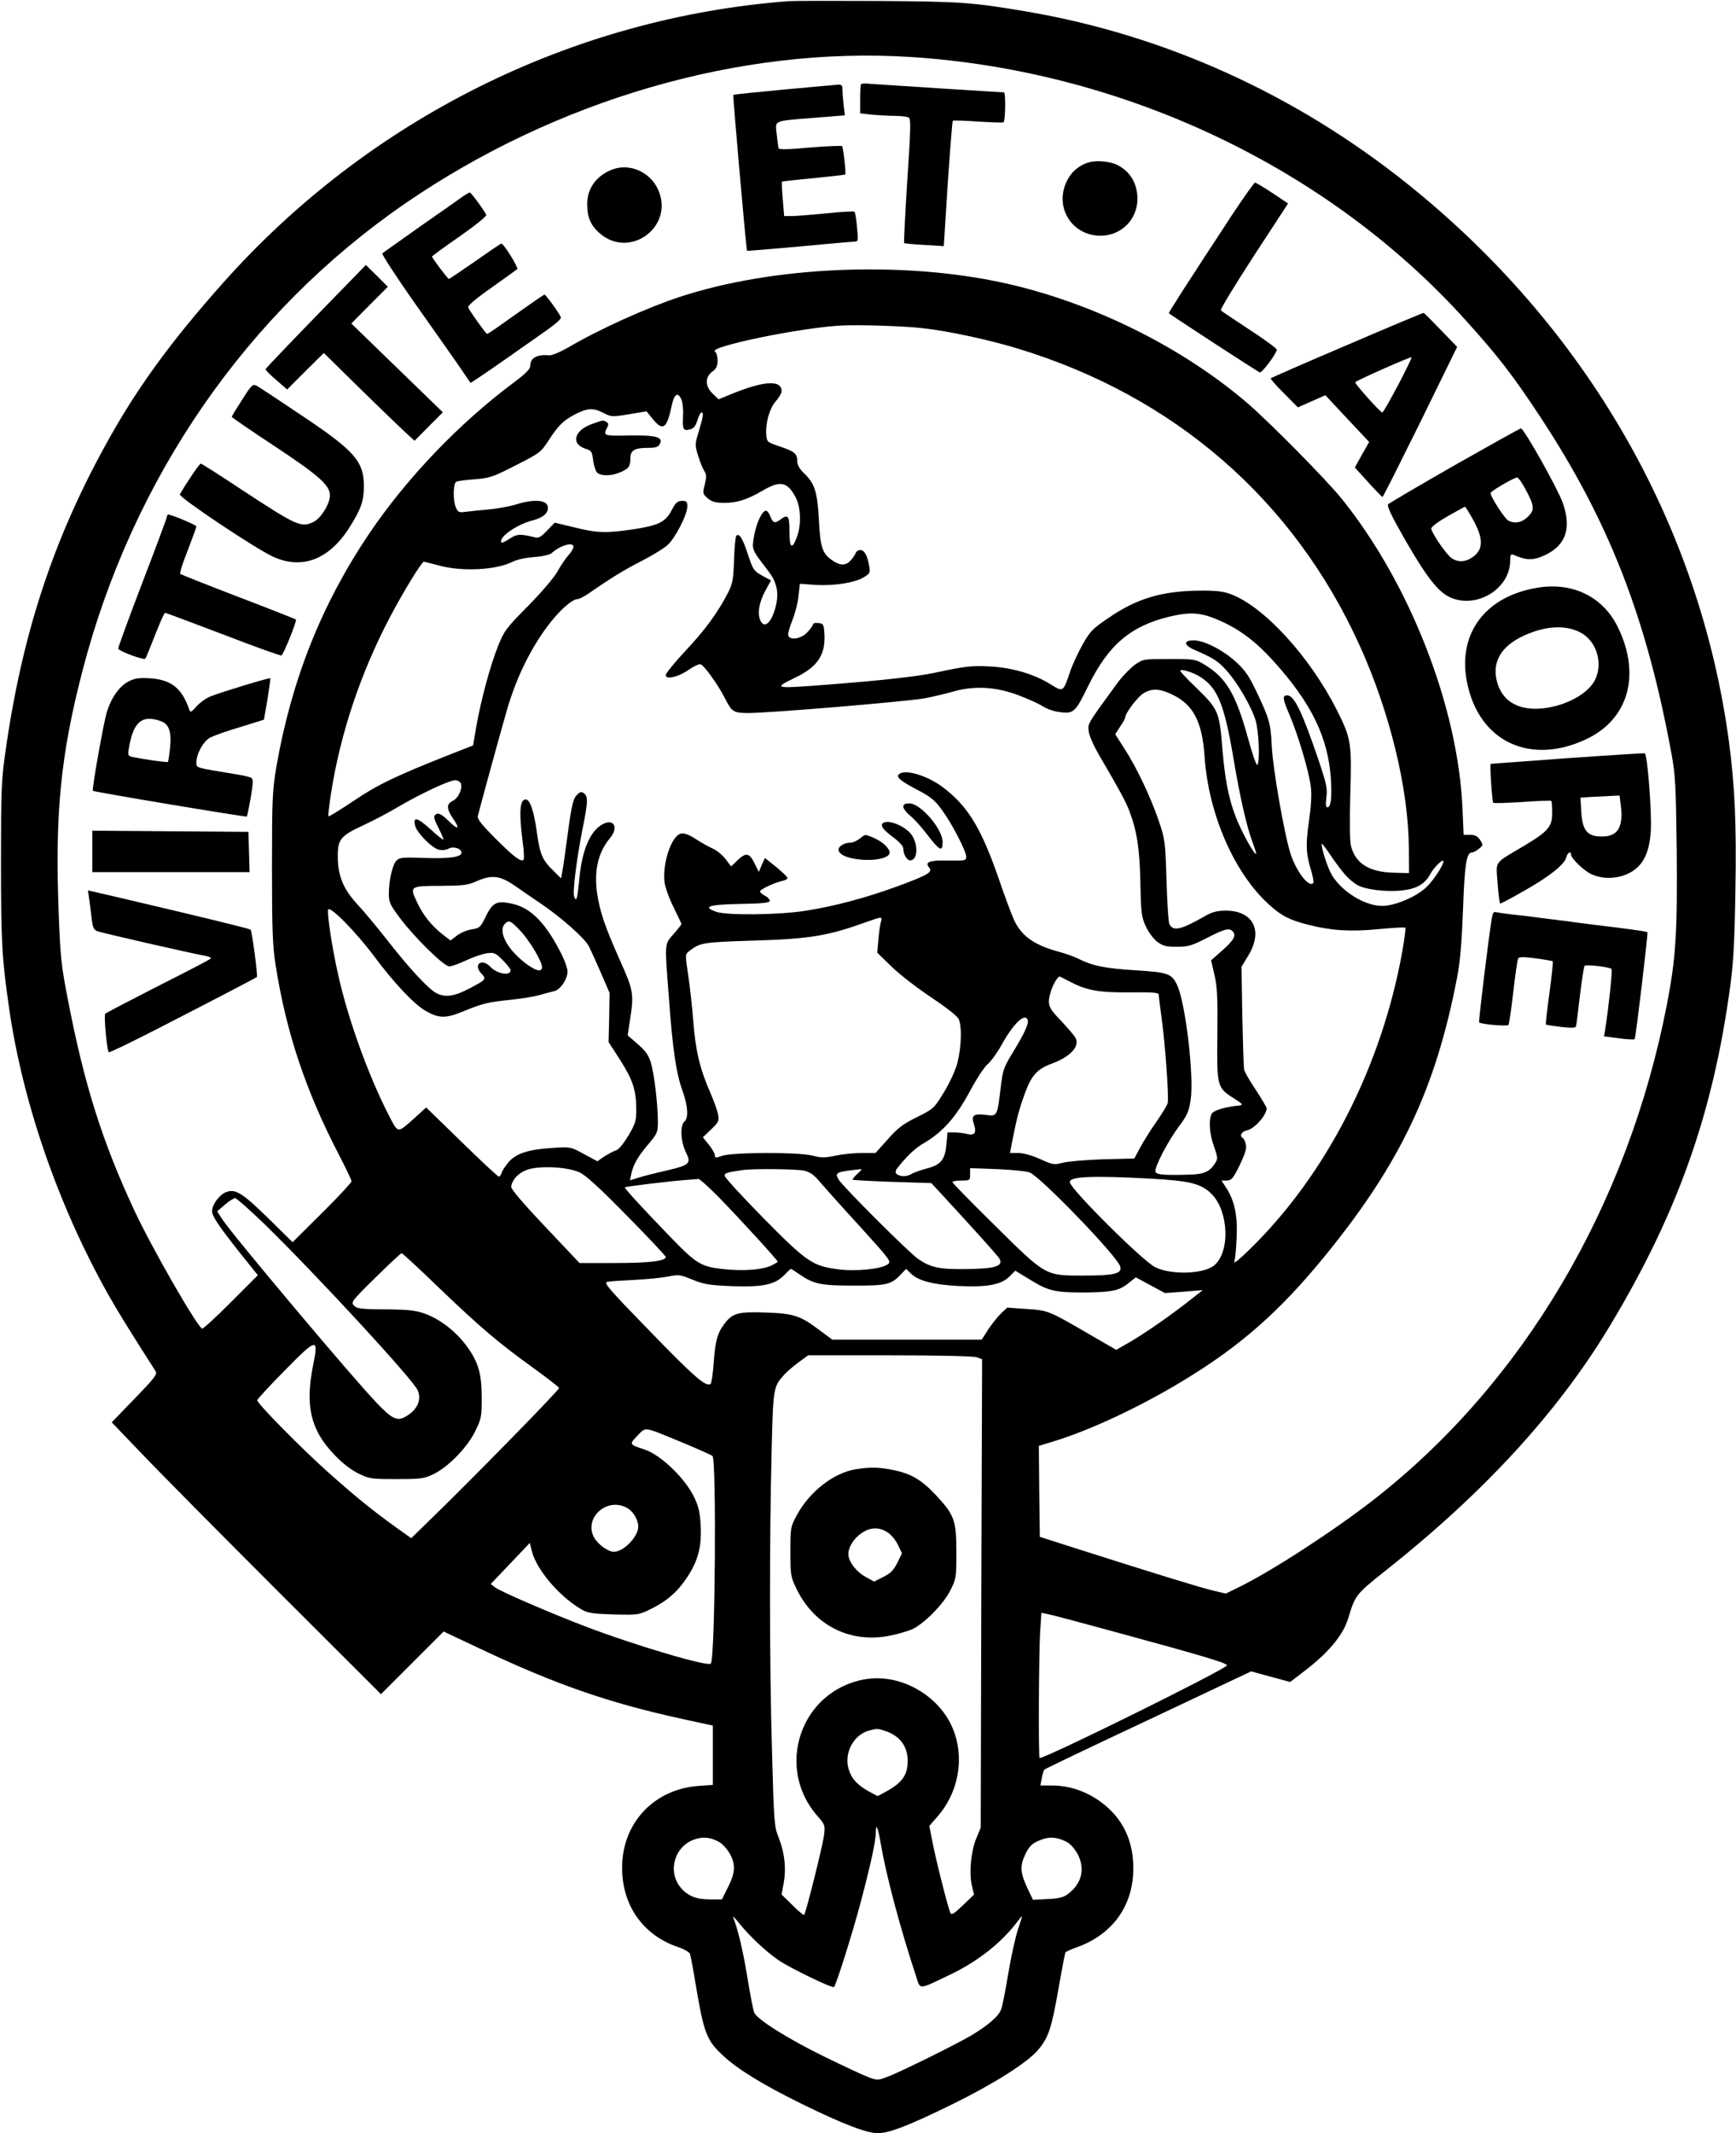 <?xml version="1.0" standalone="no"?>
<!DOCTYPE svg PUBLIC "-//W3C//DTD SVG 20010904//EN"
 "http://www.w3.org/TR/2001/REC-SVG-20010904/DTD/svg10.dtd">
<svg version="1.0" xmlns="http://www.w3.org/2000/svg"
 width="884pt" height="1086pt" viewBox="0 0 884 1086"
 preserveAspectRatio="xMidYMid meet">
<g transform="translate(0,1086) scale(0.1,-0.1)"
fill="#000000" stroke="none">
<path d="M4015 10854 c-1101 -84 -2136 -599 -2879 -1434 -269 -302 -444 -543
-600 -828 -268 -487 -425 -968 -508 -1557 -21 -145 -23 -198 -23 -565 0 -401
5 -493 41 -740 69 -481 249 -1003 502 -1455 46 -82 113 -191 245 -397 9 -14
-8 -36 -107 -138 l-117 -121 160 -167 c88 -92 396 -403 685 -692 l526 -525
159 159 160 160 193 -91 c379 -179 650 -273 1026 -355 l152 -33 0 -151 0 -151
-72 -5 c-227 -16 -389 -188 -390 -413 -2 -195 107 -349 289 -409 29 -10 54
-25 57 -34 3 -10 17 -83 30 -164 41 -242 55 -277 141 -356 75 -69 206 -149
400 -244 208 -102 328 -148 385 -148 59 0 161 40 385 150 207 102 378 210 432
275 53 63 67 108 103 310 17 98 33 181 35 185 2 4 31 17 63 28 181 67 285 214
283 406 -1 114 -38 210 -110 284 -82 84 -192 132 -303 132 l-60 0 7 38 c3 20
10 40 13 43 4 4 242 118 530 253 l523 247 99 -27 100 -27 57 44 c133 99 211
191 238 279 36 120 39 123 188 242 508 402 885 814 1149 1255 344 574 522
1080 609 1725 16 117 22 231 26 485 6 339 -3 531 -33 758 -149 1108 -729 2113
-1640 2841 -568 454 -1231 754 -1929 874 -283 48 -336 52 -760 55 -225 1 -432
1 -460 -1z m620 -284 c1085 -69 2128 -563 2829 -1341 166 -184 241 -281 381
-494 348 -529 539 -1019 666 -1710 20 -106 23 -162 27 -490 4 -418 -4 -552
-49 -785 -199 -1030 -734 -1933 -1494 -2525 -203 -158 -518 -363 -686 -445
l-67 -33 -71 17 c-69 17 -271 79 -676 208 l-200 64 -3 231 -2 232 72 22 c183
55 440 175 658 307 295 178 496 355 726 637 386 473 566 854 675 1425 14 72
23 179 29 341 8 231 18 289 45 289 7 0 23 8 36 19 22 18 22 19 6 45 -13 19
-26 26 -51 26 l-33 0 -6 138 c-23 515 -269 1144 -615 1573 -79 98 -364 386
-477 484 -336 289 -793 515 -1241 614 -518 114 -1178 86 -1654 -71 -167 -55
-409 -164 -572 -260 -37 -21 -78 -38 -90 -37 -64 6 -98 -13 -98 -54 0 -16 -24
-40 -87 -87 -276 -206 -540 -482 -732 -765 -243 -360 -396 -745 -473 -1185
-21 -126 -23 -161 -23 -515 0 -314 3 -400 18 -495 53 -342 154 -645 323 -969
35 -68 64 -128 64 -135 0 -6 -67 -79 -150 -161 l-150 -149 -122 120 c-136 133
-170 154 -219 134 -34 -15 -69 -63 -69 -96 0 -26 33 -75 144 -215 l89 -111
-138 -138 c-76 -77 -142 -137 -146 -134 -31 19 -258 415 -346 604 -163 350
-255 642 -338 1075 -33 168 -38 218 -46 435 -20 507 10 808 121 1235 255 982
837 1824 1643 2379 768 528 1707 801 2572 746z m65 -1381 c127 -14 338 -59
484 -104 796 -242 1403 -769 1739 -1510 154 -339 249 -730 251 -1030 l1 -130
-78 2 c-123 3 -194 46 -217 134 -7 25 -8 119 -4 266 8 259 4 284 -67 425 -138
275 -374 532 -544 594 -38 14 -77 18 -160 17 -189 -2 -316 -40 -459 -138 -82
-55 -95 -69 -133 -136 -23 -41 -52 -103 -64 -139 -35 -104 -35 -104 -99 -64
-83 52 -198 86 -310 91 -92 5 -126 1 -275 -31 -85 -19 -282 -41 -545 -61 -283
-22 -286 -21 -169 36 113 54 154 117 147 224 -3 46 -5 50 -30 53 -16 2 -28 -1
-28 -6 0 -6 -13 -24 -29 -41 -31 -33 -87 -43 -97 -17 -3 7 6 42 20 76 14 35
29 91 32 125 l7 63 82 -6 c96 -5 198 11 245 40 28 17 32 23 27 51 -9 57 -25
87 -46 87 -11 0 -22 -8 -25 -18 -4 -11 -17 -28 -29 -40 -24 -23 -54 -21 -93 8
-47 34 -57 65 -64 203 -8 145 -21 186 -79 241 -19 18 -31 40 -31 55 0 41 -13
52 -86 77 -67 22 -69 24 -72 59 -5 60 16 135 48 172 17 18 30 42 30 51 0 59
-87 54 -253 -13 l-68 -28 -30 29 c-39 37 -40 84 -2 112 21 15 27 28 27 57 0
20 -6 40 -13 45 -40 24 444 124 649 133 99 4 313 -3 410 -14z m-1229 -366 c6
-16 9 -54 7 -85 -3 -64 1 -73 36 -64 19 5 28 17 37 46 7 22 16 40 21 40 12 0
10 -16 -13 -94 -21 -68 -21 -72 -4 -126 9 -30 23 -65 31 -77 12 -19 12 -31 3
-70 -12 -45 -11 -47 15 -70 22 -18 39 -23 86 -23 64 0 116 17 193 62 90 53
127 46 169 -35 26 -49 29 -139 6 -201 -25 -67 -38 -57 -38 28 0 81 -7 90 -46
61 -28 -21 -38 -18 -51 15 -6 17 -16 30 -22 30 -20 0 -49 -61 -61 -128 -12
-71 -14 -67 70 -176 44 -57 56 -106 43 -171 -20 -93 -62 -134 -83 -79 -14 35
-3 92 29 150 l27 49 -46 25 c-42 24 -46 30 -72 109 -26 80 -44 109 -59 93 -4
-4 -9 -59 -11 -122 -4 -102 -7 -121 -32 -170 -52 -100 -116 -188 -217 -295
-54 -58 -99 -113 -99 -122 0 -25 66 -9 117 27 24 17 51 30 60 28 17 -3 86 -99
124 -172 36 -71 44 -76 121 -76 108 0 811 59 897 75 42 8 110 24 151 36 107
29 216 22 330 -22 47 -18 101 -42 120 -55 19 -12 54 -25 78 -28 79 -12 86 -6
153 131 103 210 216 306 415 354 110 26 165 21 265 -25 97 -44 179 -107 265
-203 193 -214 277 -388 291 -599 6 -96 0 -144 -18 -144 -8 0 -9 16 -5 51 6 44
1 68 -39 187 -84 248 -125 332 -160 332 -26 0 -24 -17 10 -96 45 -105 102
-296 110 -371 5 -39 1 -102 -10 -177 -17 -121 -15 -162 13 -253 8 -29 13 -56
9 -59 -23 -24 -89 63 -117 155 -33 108 -88 428 -94 541 -5 116 -12 141 -79
281 -36 76 -56 106 -103 149 -68 62 -163 110 -216 110 -55 0 -50 -26 10 -51
90 -39 114 -54 157 -102 56 -61 129 -187 149 -256 17 -57 22 -216 8 -225 -5
-3 -26 59 -47 136 -62 225 -111 308 -224 376 -44 26 -52 27 -178 27 -130 0
-132 0 -175 -30 -23 -17 -63 -58 -88 -92 -156 -214 -151 -206 -146 -246 2 -22
26 -75 52 -120 110 -188 135 -235 155 -286 39 -104 52 -191 56 -365 3 -153 6
-175 27 -221 13 -29 39 -64 58 -79 30 -22 45 -26 100 -26 58 0 76 5 154 45 94
48 115 53 133 31 17 -20 2 -45 -61 -100 l-51 -45 17 -73 c14 -60 17 -114 15
-303 -3 -267 -2 -272 83 -326 47 -30 50 -34 28 -37 -71 -7 -131 -25 -140 -42
-16 -31 -12 -101 12 -167 20 -58 20 -63 4 -87 -26 -41 -56 -54 -126 -56 -128
-4 -170 -1 -176 14 -8 20 61 153 119 231 42 56 51 76 60 136 18 119 -26 493
-69 584 -27 58 -46 65 -208 75 -159 10 -218 22 -286 55 -25 13 -74 31 -110 40
-127 35 -190 81 -228 165 -13 30 -47 120 -74 200 -91 264 -159 376 -288 473
-76 57 -185 91 -219 68 -23 -15 0 -35 92 -83 65 -34 88 -52 123 -101 50 -67
124 -210 124 -238 0 -21 -1 -21 -105 -20 -81 2 -106 -9 -85 -34 21 -25 1 -37
-154 -95 -163 -60 -327 -104 -476 -127 -133 -21 -399 -24 -453 -5 -72 26 -39
37 121 40 117 2 152 6 152 16 0 7 -11 19 -25 26 -14 7 -25 17 -25 22 0 10 74
45 113 53 15 3 27 10 27 15 0 5 -26 30 -57 56 l-58 46 -16 -35 -15 -36 -22 44
c-26 54 -44 56 -87 15 l-32 -31 -28 37 c-15 20 -44 44 -64 53 -20 9 -60 31
-89 50 -36 23 -59 31 -75 27 -49 -12 -95 -153 -83 -249 4 -27 25 -85 47 -128
21 -43 39 -81 39 -83 0 -3 -18 -26 -40 -51 -47 -54 -46 -39 -24 -324 19 -262
37 -385 69 -473 28 -78 32 -140 10 -158 -23 -19 -19 -101 7 -155 29 -59 21
-66 -97 -94 -49 -11 -112 -27 -139 -35 l-48 -15 6 30 c10 49 33 90 86 152 47
56 50 62 50 115 0 87 -18 241 -35 299 -12 41 -26 61 -67 97 l-52 45 12 78 c21
134 18 150 -53 308 -76 171 -101 245 -115 341 -15 114 6 205 66 277 45 53 21
101 -35 72 -65 -33 -107 -130 -121 -279 -10 -103 -15 -121 -26 -91 -9 22 11
184 41 338 29 143 30 170 10 187 -12 10 -18 10 -31 -1 -25 -21 -32 -47 -54
-211 -11 -84 -23 -168 -27 -186 l-6 -34 -39 39 c-56 54 -68 82 -84 194 -15
109 -35 169 -57 169 -30 0 -35 -64 -16 -212 7 -49 9 -91 5 -95 -13 -13 -50 15
-142 107 -71 71 -94 100 -91 115 8 34 106 393 148 539 46 160 118 309 207 428
59 79 124 137 153 138 9 0 36 14 60 31 108 75 181 120 268 164 52 27 110 62
129 79 40 35 102 156 102 198 0 24 -4 28 -27 28 -23 0 -32 -8 -53 -48 -32 -60
-66 -77 -197 -97 -139 -20 -181 -19 -298 10 l-100 24 -39 -40 c-32 -34 -44
-40 -65 -34 -73 18 -89 17 -128 -9 -22 -15 -39 -22 -41 -16 -10 28 81 90 158
110 54 14 80 35 80 65 0 40 -67 47 -165 16 -33 -10 -96 -21 -140 -25 -44 -4
-96 -9 -116 -12 -31 -4 -37 -2 -47 21 -16 34 -15 122 1 132 6 4 49 10 94 13
77 6 92 11 209 71 123 62 128 66 169 129 48 74 74 99 130 129 63 33 96 36 145
10 43 -22 45 -22 133 -8 l89 15 31 -38 c52 -65 73 -51 97 65 13 63 33 75 51
30z m-551 -747 c0 -8 -11 -27 -25 -42 -13 -14 -39 -52 -56 -83 -18 -32 -82
-107 -150 -176 -112 -113 -121 -125 -154 -207 -39 -98 -85 -268 -110 -408
l-16 -95 -112 -44 c-279 -110 -373 -155 -496 -238 -68 -46 -126 -81 -128 -79
-3 3 3 53 12 113 47 304 149 612 299 898 66 126 163 285 174 285 4 0 40 -9 81
-20 118 -31 288 -22 371 20 21 11 68 21 110 24 43 3 80 12 89 20 44 40 111 59
111 32z m3192 -662 c88 -56 122 -139 168 -409 34 -204 69 -357 99 -435 11 -30
19 -55 17 -57 -5 -6 -43 57 -77 128 -53 109 -79 221 -94 402 -16 197 -19 205
-141 323 -41 39 -74 75 -74 79 0 12 64 -7 102 -31z m-147 -88 c111 -51 157
-139 169 -319 20 -292 151 -593 329 -753 64 -58 104 -78 203 -103 115 -29 212
-35 357 -21 71 7 131 10 133 7 3 -3 -4 -56 -15 -119 -105 -587 -388 -1139
-777 -1518 -47 -47 -83 -76 -79 -65 4 11 10 65 12 121 6 113 -10 191 -53 257
l-24 37 27 0 c25 1 32 10 66 79 28 58 36 85 31 105 -3 14 -10 29 -15 32 -19
11 -8 33 20 39 39 8 101 78 101 113 0 5 -25 47 -55 93 -31 46 -58 93 -60 104
-2 11 -6 133 -9 271 l-4 252 35 58 c77 127 24 229 -118 228 -43 -1 -68 -7
-105 -29 -123 -70 -161 -78 -180 -38 -4 10 -11 110 -14 223 -6 196 -8 209 -39
300 -40 119 -115 277 -176 370 l-46 72 25 39 c15 21 26 42 26 47 0 21 63 104
92 122 43 26 82 25 143 -4z m-3617 -459 c6 -29 -17 -73 -44 -85 -31 -15 -30
-40 1 -86 39 -57 30 -65 -19 -17 -29 29 -50 42 -60 38 -22 -9 -20 -19 10 -78
14 -28 24 -53 22 -54 -2 -2 -33 23 -68 55 -66 60 -88 64 -76 16 9 -36 85 -113
119 -121 17 -5 38 -3 52 5 24 13 65 0 65 -21 0 -22 -59 -31 -184 -27 -113 4
-131 3 -147 -13 -20 -20 -39 -101 -39 -169 0 -44 6 -56 59 -127 75 -99 222
-243 249 -243 11 0 50 14 86 31 36 17 84 33 106 36 36 5 43 2 80 -35 22 -22
40 -45 40 -51 0 -32 -71 -19 -106 20 -9 10 -26 19 -36 19 -29 0 -33 -28 -7
-56 27 -29 26 -31 -64 -78 -74 -39 -121 -45 -165 -22 -40 21 -137 125 -247
266 -54 69 -124 153 -156 187 -71 77 -99 145 -99 244 0 87 14 104 133 159 45
21 118 59 162 85 123 73 277 145 305 143 15 -2 26 -10 28 -21z m4506 -465 c17
-19 44 -40 60 -49 42 -22 141 -34 219 -27 80 8 123 32 152 87 18 33 65 78 65
62 0 -20 -48 -93 -83 -128 -52 -52 -165 -100 -232 -99 -87 2 -199 71 -251 154
-21 33 -54 132 -54 162 0 6 21 -21 46 -59 26 -39 61 -85 78 -103z m-4230 -53
c34 -24 93 -64 131 -90 105 -71 222 -175 244 -217 10 -20 38 -82 62 -137 l43
-100 -2 -125 -3 -125 60 -93 c64 -101 81 -153 81 -254 0 -54 -5 -70 -40 -129
-24 -40 -49 -71 -62 -75 -13 -4 -39 -18 -60 -31 l-36 -25 -69 37 c-67 37 -69
37 -158 31 -121 -7 -186 -28 -223 -70 -17 -19 -33 -44 -37 -55 -3 -12 -10 -21
-15 -21 -5 0 -90 79 -189 176 l-181 176 -57 -52 c-90 -81 -85 -81 -131 8 -105
203 -211 496 -261 724 -31 138 -56 307 -50 327 8 22 140 -112 230 -232 104
-140 206 -248 264 -282 67 -39 102 -41 186 -7 107 44 132 50 249 62 58 6 125
17 150 25 25 7 57 16 72 19 31 7 68 61 68 100 0 15 -14 55 -31 89 -81 160
-157 237 -255 257 -75 16 -96 5 -131 -67 -26 -54 -31 -58 -69 -64 -23 -3 -57
-17 -76 -31 l-34 -26 -43 33 c-56 45 -98 98 -128 163 -38 80 -35 82 119 82
118 1 139 3 188 25 76 33 118 27 194 -26z m1862 -181 c-4 -13 -10 -53 -13 -90
l-6 -68 72 -70 c39 -39 129 -108 199 -155 74 -49 135 -96 143 -112 18 -34 15
-142 -6 -225 -9 -35 -38 -99 -68 -148 -51 -84 -53 -85 -139 -128 -71 -35 -98
-56 -148 -113 l-62 -69 -72 0 c-39 0 -99 -6 -134 -14 -52 -11 -72 -11 -115 1
-71 18 -407 17 -459 -1 -34 -12 -38 -12 -38 3 0 9 -14 33 -31 54 l-30 37 42
40 c37 35 41 43 36 74 -3 19 -22 72 -42 118 -51 116 -74 212 -85 363 -6 72
-17 177 -26 233 -15 99 -15 104 3 118 57 45 70 47 318 55 302 9 388 23 595 98
71 25 74 25 66 -1z m-1837 -46 c46 -48 111 -156 111 -186 0 -28 -36 -18 -89
24 -93 73 -136 161 -99 198 19 19 29 15 77 -36z m2806 -263 c81 -42 146 -53
303 -51 107 1 142 -1 142 -11 0 -6 7 -57 14 -112 19 -133 39 -412 32 -441 -4
-13 -30 -56 -59 -97 -28 -40 -65 -99 -81 -129 l-30 -56 -160 -4 c-89 -3 -181
-11 -206 -18 -42 -11 -49 -10 -113 19 -43 19 -85 31 -111 31 l-43 0 13 68 c22
111 34 157 64 239 33 89 63 122 136 148 94 35 143 87 121 130 -5 11 -38 50
-73 87 -67 69 -72 84 -54 147 11 39 38 84 48 79 4 -2 30 -15 57 -29z m-222
-191 c7 -19 -17 -70 -75 -165 -48 -79 -52 -90 -63 -186 -17 -139 -17 -141 -74
-133 -64 8 -77 -2 -61 -49 14 -44 2 -59 -40 -47 -14 3 -41 7 -60 7 l-35 0 -6
-63 c-7 -77 -29 -103 -101 -121 -29 -8 -65 -20 -79 -29 -16 -9 -36 -12 -53 -8
-27 7 -32 19 -17 39 48 61 92 102 130 124 100 58 166 131 239 266 34 64 75
126 91 139 16 13 48 57 71 98 60 109 119 165 133 128z m-2281 -777 c33 -16
103 -80 242 -222 108 -109 196 -203 196 -208 0 -21 -82 -31 -257 -31 l-182 0
-175 185 c-115 122 -175 192 -173 204 5 36 37 69 79 85 63 23 208 16 270 -13z
m1143 9 c30 -7 50 -21 80 -57 22 -26 113 -128 203 -226 158 -174 162 -180 142
-194 -34 -24 -161 -37 -252 -25 -131 17 -160 37 -382 262 -108 110 -196 206
-196 214 0 14 9 17 90 29 52 8 277 6 315 -3z m271 -16 c-15 -14 -26 -27 -24
-30 3 -2 94 -7 202 -11 l198 -6 43 -46 c198 -215 296 -324 305 -340 20 -38
-24 -51 -184 -52 -125 -1 -169 9 -231 52 -47 32 -382 367 -404 403 -22 37 -15
40 114 54 6 1 -3 -10 -19 -24z m877 7 c56 -22 445 -425 461 -478 12 -37 -29
-47 -189 -47 -194 0 -188 -3 -452 258 -117 115 -213 213 -213 218 0 4 20 8 45
8 44 0 45 1 45 31 l0 32 138 -5 c75 -3 150 -11 165 -17z m607 -31 c211 -11
269 -26 322 -81 85 -89 92 -292 12 -360 -53 -46 -221 -51 -302 -10 -65 33
-424 390 -434 431 -7 30 104 36 402 20z m-2188 -97 c111 -114 298 -319 298
-326 0 -3 -15 -11 -32 -20 -49 -22 -141 -29 -245 -18 -112 12 -137 27 -264
158 -144 149 -241 254 -237 258 4 5 241 33 313 38 28 2 55 4 61 5 6 1 54 -42
106 -95z m-2315 -135 c270 -264 757 -792 780 -846 22 -52 -5 -105 -69 -138
-37 -19 -65 -5 -139 73 -119 123 -732 852 -786 934 l-27 42 38 33 c22 19 46
34 53 34 8 0 75 -60 150 -132z m886 -322 c214 -205 306 -283 481 -409 72 -52
131 -98 133 -103 3 -9 -470 -491 -668 -682 l-85 -83 -80 57 c-114 82 -203 154
-339 275 -135 120 -365 353 -365 370 0 6 63 74 140 152 164 167 173 168 145
30 -42 -208 -14 -331 103 -454 41 -45 85 -79 124 -99 59 -29 66 -30 198 -30
127 0 140 2 191 27 74 37 169 135 209 217 31 63 33 74 33 169 0 124 -17 183
-78 266 -54 73 -134 135 -211 163 -49 17 -83 21 -201 22 -123 1 -145 3 -160
19 -17 17 -13 23 108 142 70 69 130 125 134 125 4 0 89 -78 188 -174z m1840
65 c72 -49 108 -56 277 -56 168 0 189 5 239 59 l25 26 26 -25 c38 -36 111 -55
240 -62 145 -7 218 6 260 48 l30 30 72 -44 c95 -59 129 -67 273 -67 144 1 183
8 232 48 l37 29 74 -40 74 -40 96 7 97 8 -100 -78 c-101 -77 -225 -162 -301
-203 l-40 -23 -135 78 c-208 121 -211 123 -322 130 l-98 7 -31 -29 c-17 -16
-46 -53 -65 -81 l-34 -53 -380 0 -381 0 -62 46 c-100 76 -133 87 -277 92 -142
5 -170 -3 -212 -60 -35 -47 -45 -86 -53 -199 -4 -55 -11 -102 -16 -105 -24
-15 -81 34 -306 266 -212 218 -240 250 -220 254 13 3 75 7 138 10 63 3 141 11
172 17 53 11 61 10 125 -16 59 -24 86 -28 204 -33 156 -5 216 8 264 58 16 17
30 30 33 30 2 0 22 -13 45 -29z m902 -421 l26 -10 -4 -1192 -3 -1193 -23 -55
c-27 -65 -37 -176 -22 -240 l11 -45 -56 -54 c-45 -43 -58 -52 -64 -40 -11 19
-77 280 -94 373 l-14 70 40 46 c127 143 147 356 49 509 -91 141 -265 220 -421
191 -324 -60 -455 -448 -237 -696 38 -43 39 -46 33 -98 -8 -57 -92 -395 -101
-404 -3 -4 -30 19 -60 49 l-55 54 11 60 c13 73 5 151 -26 230 -23 57 -24 78
-34 445 -13 442 -13 1066 -2 1515 8 332 9 335 64 396 13 15 46 43 73 63 l49
36 417 0 c251 0 427 -4 443 -10z m-1505 -432 c80 -33 151 -65 158 -70 21 -17
14 -1023 -8 -1057 -11 -19 -392 94 -645 191 -177 68 -425 175 -453 196 l-23
18 99 104 100 105 11 -45 c25 -92 135 -223 246 -290 36 -22 53 -25 168 -29
128 -3 129 -3 194 29 82 41 135 88 184 163 54 83 72 153 67 257 -3 65 -10 99
-31 143 -45 98 -172 221 -256 248 -77 25 -78 26 -35 70 45 46 27 48 224 -33z
m-280 -333 c33 -17 60 -61 60 -97 0 -51 -74 -128 -124 -128 -30 0 -81 37 -101
73 -53 98 63 205 165 152z m2480 -631 c459 -125 573 -159 578 -172 5 -15 -919
-472 -954 -472 -7 0 -4 522 2 633 l7 106 31 -6 c17 -3 168 -43 336 -89z
m-1157 -508 c71 -26 109 -78 109 -151 0 -71 -28 -111 -110 -156 l-43 -23 -45
24 c-61 34 -90 67 -104 118 -21 80 27 169 103 191 43 12 46 12 90 -3z m-27
-578 c28 -161 97 -422 181 -676 20 -62 10 -62 169 14 147 70 268 167 351 279
22 30 22 29 -2 -43 -14 -41 -36 -142 -50 -225 -14 -84 -30 -167 -36 -184 -12
-36 -63 -81 -154 -136 -75 -44 -341 -176 -418 -207 -57 -22 -58 -22 -105 -5
-26 10 -123 55 -217 101 -191 93 -352 194 -365 229 -5 13 -21 95 -35 182 -22
134 -46 236 -72 303 -3 8 12 -7 34 -35 51 -63 134 -141 197 -184 56 -39 275
-145 283 -137 11 11 96 281 137 436 50 190 76 309 76 353 0 51 11 23 26 -65z
m-822 13 c16 -9 40 -36 54 -61 29 -55 26 -96 -14 -174 l-28 -56 -58 0 c-72 0
-115 17 -151 59 -69 82 -34 210 68 246 44 16 85 12 129 -14z m1771 0 c17 -9
40 -37 53 -61 39 -76 20 -151 -52 -204 -20 -15 -46 -22 -101 -24 l-75 -4 -30
63 c-34 74 -37 108 -11 164 21 47 38 63 88 81 42 15 83 10 128 -15z"/>
<path d="M4385 10432 c-3 -3 -5 -38 -5 -77 l0 -72 61 -7 c34 -3 87 -6 118 -6
31 0 62 -4 69 -9 11 -6 9 -66 -8 -321 -11 -172 -18 -315 -16 -317 2 -3 49 -7
103 -10 l99 -6 20 317 c12 174 23 318 26 321 2 3 60 1 129 -4 68 -4 126 -6
129 -4 10 9 12 153 2 153 -19 0 -638 40 -679 43 -23 3 -45 2 -48 -1z"/>
<path d="M3991 10404 c-140 -13 -256 -25 -257 -27 -3 -3 66 -790 70 -794 1 -1
121 9 266 22 146 14 273 25 283 25 17 0 18 7 11 73 -3 39 -9 75 -13 79 -3 3
-67 0 -141 -8 -74 -7 -154 -14 -176 -14 l-41 0 -7 86 c-4 47 -6 88 -4 89 2 2
74 10 161 18 88 9 160 17 161 19 5 6 -10 137 -16 144 -4 3 -78 0 -164 -7 -104
-10 -157 -11 -159 -4 -2 5 -6 38 -10 72 -7 73 -23 66 199 84 l148 12 -6 51
c-3 28 -6 63 -6 79 0 22 -4 27 -22 26 -13 -1 -137 -12 -277 -25z"/>
<path d="M5531 10029 c-46 -18 -79 -49 -100 -94 -62 -132 28 -275 173 -275
104 0 186 80 188 184 1 79 -35 142 -102 176 -42 21 -118 26 -159 9z"/>
<path d="M3110 9994 c-77 -33 -120 -96 -120 -174 0 -65 18 -108 63 -147 155
-136 383 35 298 222 -42 93 -151 138 -241 99z"/>
<path d="M6272 9763 c-239 -365 -323 -495 -320 -498 10 -9 453 -298 463 -301
10 -4 80 88 87 115 2 5 -60 51 -137 101 -77 51 -144 95 -148 100 -5 4 71 128
167 276 l175 268 -79 53 c-44 29 -84 53 -89 53 -5 0 -58 -75 -119 -167z"/>
<path d="M2360 9862 c-14 -10 -110 -78 -215 -151 -104 -74 -194 -137 -198
-141 -4 -4 68 -115 160 -246 93 -131 195 -277 228 -324 32 -47 59 -87 61 -89
1 -1 72 46 156 105 84 59 188 132 231 162 47 33 76 59 73 67 -6 18 -77 115
-83 115 -4 0 -42 -26 -220 -152 -37 -27 -70 -48 -73 -48 -6 1 -89 117 -96 135
-4 8 41 46 118 100 68 48 127 91 132 95 7 7 -69 130 -81 130 -3 0 -62 -40
-133 -90 -71 -49 -131 -90 -134 -90 -6 0 -86 106 -86 114 0 2 63 49 140 102
80 56 139 103 136 110 -8 20 -77 114 -84 114 -4 0 -18 -9 -32 -18z"/>
<path d="M1609 9250 c-140 -144 -255 -265 -257 -269 -1 -4 23 -29 54 -55 l56
-49 93 93 94 93 183 -180 c101 -99 205 -199 231 -223 l48 -44 72 73 72 72
-233 226 -233 226 93 94 93 93 -56 56 -56 55 -254 -261z"/>
<path d="M6861 9104 c-212 -90 -387 -167 -390 -170 -3 -2 27 -37 67 -76 l71
-72 70 31 70 31 111 -119 112 -119 -37 -65 -36 -65 68 -75 c37 -41 70 -75 73
-75 3 0 89 172 193 382 l187 382 -82 85 c-46 47 -85 87 -88 88 -3 1 -178 -72
-389 -163z m257 -207 c-40 -75 -75 -137 -79 -137 -10 0 -143 149 -138 154 12
12 284 132 287 127 1 -4 -30 -68 -70 -144z"/>
<path d="M1233 8825 c-29 -45 -53 -84 -53 -87 0 -3 96 -69 213 -146 230 -152
287 -202 287 -254 0 -42 -44 -114 -80 -133 -65 -34 -86 -24 -368 161 -111 74
-206 134 -210 134 -6 0 -82 -112 -106 -157 -7 -14 377 -271 472 -316 148 -69
287 -17 391 147 59 94 73 133 74 206 1 131 -44 183 -323 369 -113 76 -214 143
-225 148 -18 9 -26 1 -72 -72z"/>
<path d="M7408 8492 c-180 -103 -333 -193 -339 -199 -8 -8 14 -55 87 -183 109
-189 168 -264 228 -291 134 -61 305 43 306 185 0 32 3 37 18 31 60 -26 90 -28
136 -11 126 48 163 140 113 278 -27 75 -198 378 -212 377 -5 0 -157 -85 -337
-187z m358 -119 c48 -89 50 -108 15 -143 -31 -31 -67 -38 -101 -20 -18 10 -90
121 -90 140 0 9 118 78 135 79 6 1 24 -25 41 -56z m-263 -162 c47 -87 50 -138
10 -176 -40 -36 -85 -42 -122 -16 -27 20 -95 118 -103 149 -2 8 32 34 82 63
47 26 87 49 90 49 3 0 22 -31 43 -69z"/>
<path d="M850 8230 c0 -6 -56 -157 -125 -336 -69 -180 -124 -331 -123 -336 5
-14 130 -60 138 -51 4 5 26 59 50 121 24 61 46 112 51 112 4 0 137 -50 295
-110 158 -61 292 -109 297 -107 10 3 80 177 74 183 -2 2 -133 54 -293 115
-159 61 -292 114 -296 117 -4 4 13 58 38 120 24 63 44 117 44 122 0 7 -125 60
-143 60 -4 0 -7 -5 -7 -10z"/>
<path d="M7836 7869 c-270 -41 -415 -232 -366 -481 60 -306 326 -429 616 -287
207 102 269 325 154 563 -74 155 -227 232 -404 205z m219 -233 c74 -44 106
-147 71 -229 -31 -76 -153 -143 -277 -154 -116 -10 -196 36 -224 129 -31 104
16 188 137 243 113 51 217 55 293 11z"/>
<path d="M655 7391 c-47 -24 -89 -84 -111 -156 -17 -56 -77 -395 -71 -401 6
-6 779 -135 784 -131 2 3 11 46 20 97 12 72 13 94 3 100 -6 4 -44 13 -83 19
-207 34 -197 31 -197 60 1 46 36 108 72 127 18 9 87 34 153 53 l119 37 18 104
c9 57 16 105 14 107 -4 4 -251 -71 -303 -92 -24 -9 -56 -33 -73 -52 -26 -29
-31 -32 -36 -16 -38 110 -92 153 -202 160 -54 3 -75 0 -107 -16z m163 -202
c43 -15 56 -54 48 -136 -4 -37 -9 -69 -11 -72 -4 -4 -135 15 -183 26 -20 5
-22 10 -16 42 22 135 66 174 162 140z"/>
<path d="M7980 7000 c-212 -16 -387 -28 -389 -29 -6 -1 7 -192 13 -198 3 -3
69 -1 148 4 79 6 145 8 147 6 3 -2 5 -28 5 -58 1 -73 -19 -97 -145 -172 -156
-93 -141 -72 -133 -190 4 -57 10 -103 14 -103 4 0 60 30 123 66 129 73 204
133 213 170 6 23 24 34 24 14 0 -20 66 -84 105 -101 71 -33 168 -20 226 29 45
37 69 98 75 189 6 96 -17 396 -31 398 -5 1 -183 -10 -395 -25z m274 -246 c13
-114 -21 -159 -114 -152 -61 4 -83 37 -88 128 l-4 69 58 4 c33 2 78 4 100 5
l41 2 7 -56z"/>
<path d="M470 6525 l0 -105 400 0 401 0 -3 103 -3 102 -397 3 -398 3 0 -106z"/>
<path d="M453 6291 c3 -20 9 -65 13 -99 5 -52 11 -65 28 -72 20 -9 470 -111
549 -126 21 -3 35 -10 30 -14 -4 -5 -125 -68 -268 -140 -143 -73 -264 -136
-269 -141 -8 -7 8 -186 18 -196 3 -3 112 50 243 117 281 144 507 262 511 266
6 4 -25 235 -32 241 -5 5 -212 56 -685 167 l-143 33 5 -36z"/>
<path d="M7596 6183 c-17 -107 -68 -525 -64 -528 10 -10 144 -21 149 -13 4 6
15 82 25 169 10 88 21 164 25 170 5 8 30 8 89 0 46 -6 85 -13 87 -15 2 -2 -5
-75 -17 -161 -12 -86 -20 -159 -18 -161 2 -2 37 -7 77 -12 51 -6 74 -5 76 2 2
6 11 76 20 156 10 80 20 148 24 153 8 8 127 -6 137 -16 6 -5 -14 -190 -32
-308 l-6 -35 77 -10 c42 -6 78 -7 79 -4 6 10 69 540 65 544 -2 3 -63 12 -134
21 -128 16 -181 22 -240 30 -16 3 -68 9 -115 15 -47 6 -98 12 -115 15 -16 2
-57 6 -90 10 -33 4 -67 9 -77 11 -12 4 -17 -4 -22 -33z"/>
<path d="M3016 8702 c-92 -32 -111 -101 -36 -126 32 -10 35 -15 40 -57 3 -26
12 -54 19 -63 17 -20 71 -21 118 -1 45 19 53 30 53 72 0 40 21 53 89 53 40 0
53 4 61 20 19 35 -20 45 -157 43 -128 -3 -133 -1 -112 39 9 16 8 23 -2 29 -18
11 -15 11 -73 -9z"/>
<path d="M4600 6753 c0 -10 15 -30 34 -45 19 -15 56 -56 82 -90 69 -90 84 -98
84 -45 0 67 -112 197 -170 197 -22 0 -30 -5 -30 -17z"/>
<path d="M4503 6673 c-26 -9 -12 -33 42 -73 35 -26 55 -48 55 -61 0 -29 18
-59 35 -59 40 0 42 85 4 134 -31 39 -105 71 -136 59z"/>
<path d="M4377 6590 c-14 -11 -35 -20 -47 -20 -29 0 -60 -18 -60 -35 0 -25 44
-45 111 -51 79 -8 149 9 149 35 0 23 -36 56 -82 76 -46 19 -40 19 -71 -5z"/>
<path d="M4357 3380 c-113 -19 -233 -113 -298 -231 -34 -63 -34 -65 -34 -189
0 -122 1 -127 33 -193 92 -186 277 -276 479 -233 40 8 89 23 109 32 61 29 157
126 192 195 31 61 32 64 32 197 0 162 -10 189 -103 289 -74 79 -125 109 -213
128 -75 16 -123 17 -197 5z m161 -320 c18 -11 42 -39 54 -64 l21 -44 -24 -49
c-19 -37 -34 -53 -71 -71 l-47 -24 -43 24 c-48 26 -88 79 -88 115 0 37 27 80
67 108 45 30 87 32 131 5z"/>
</g>
</svg>
